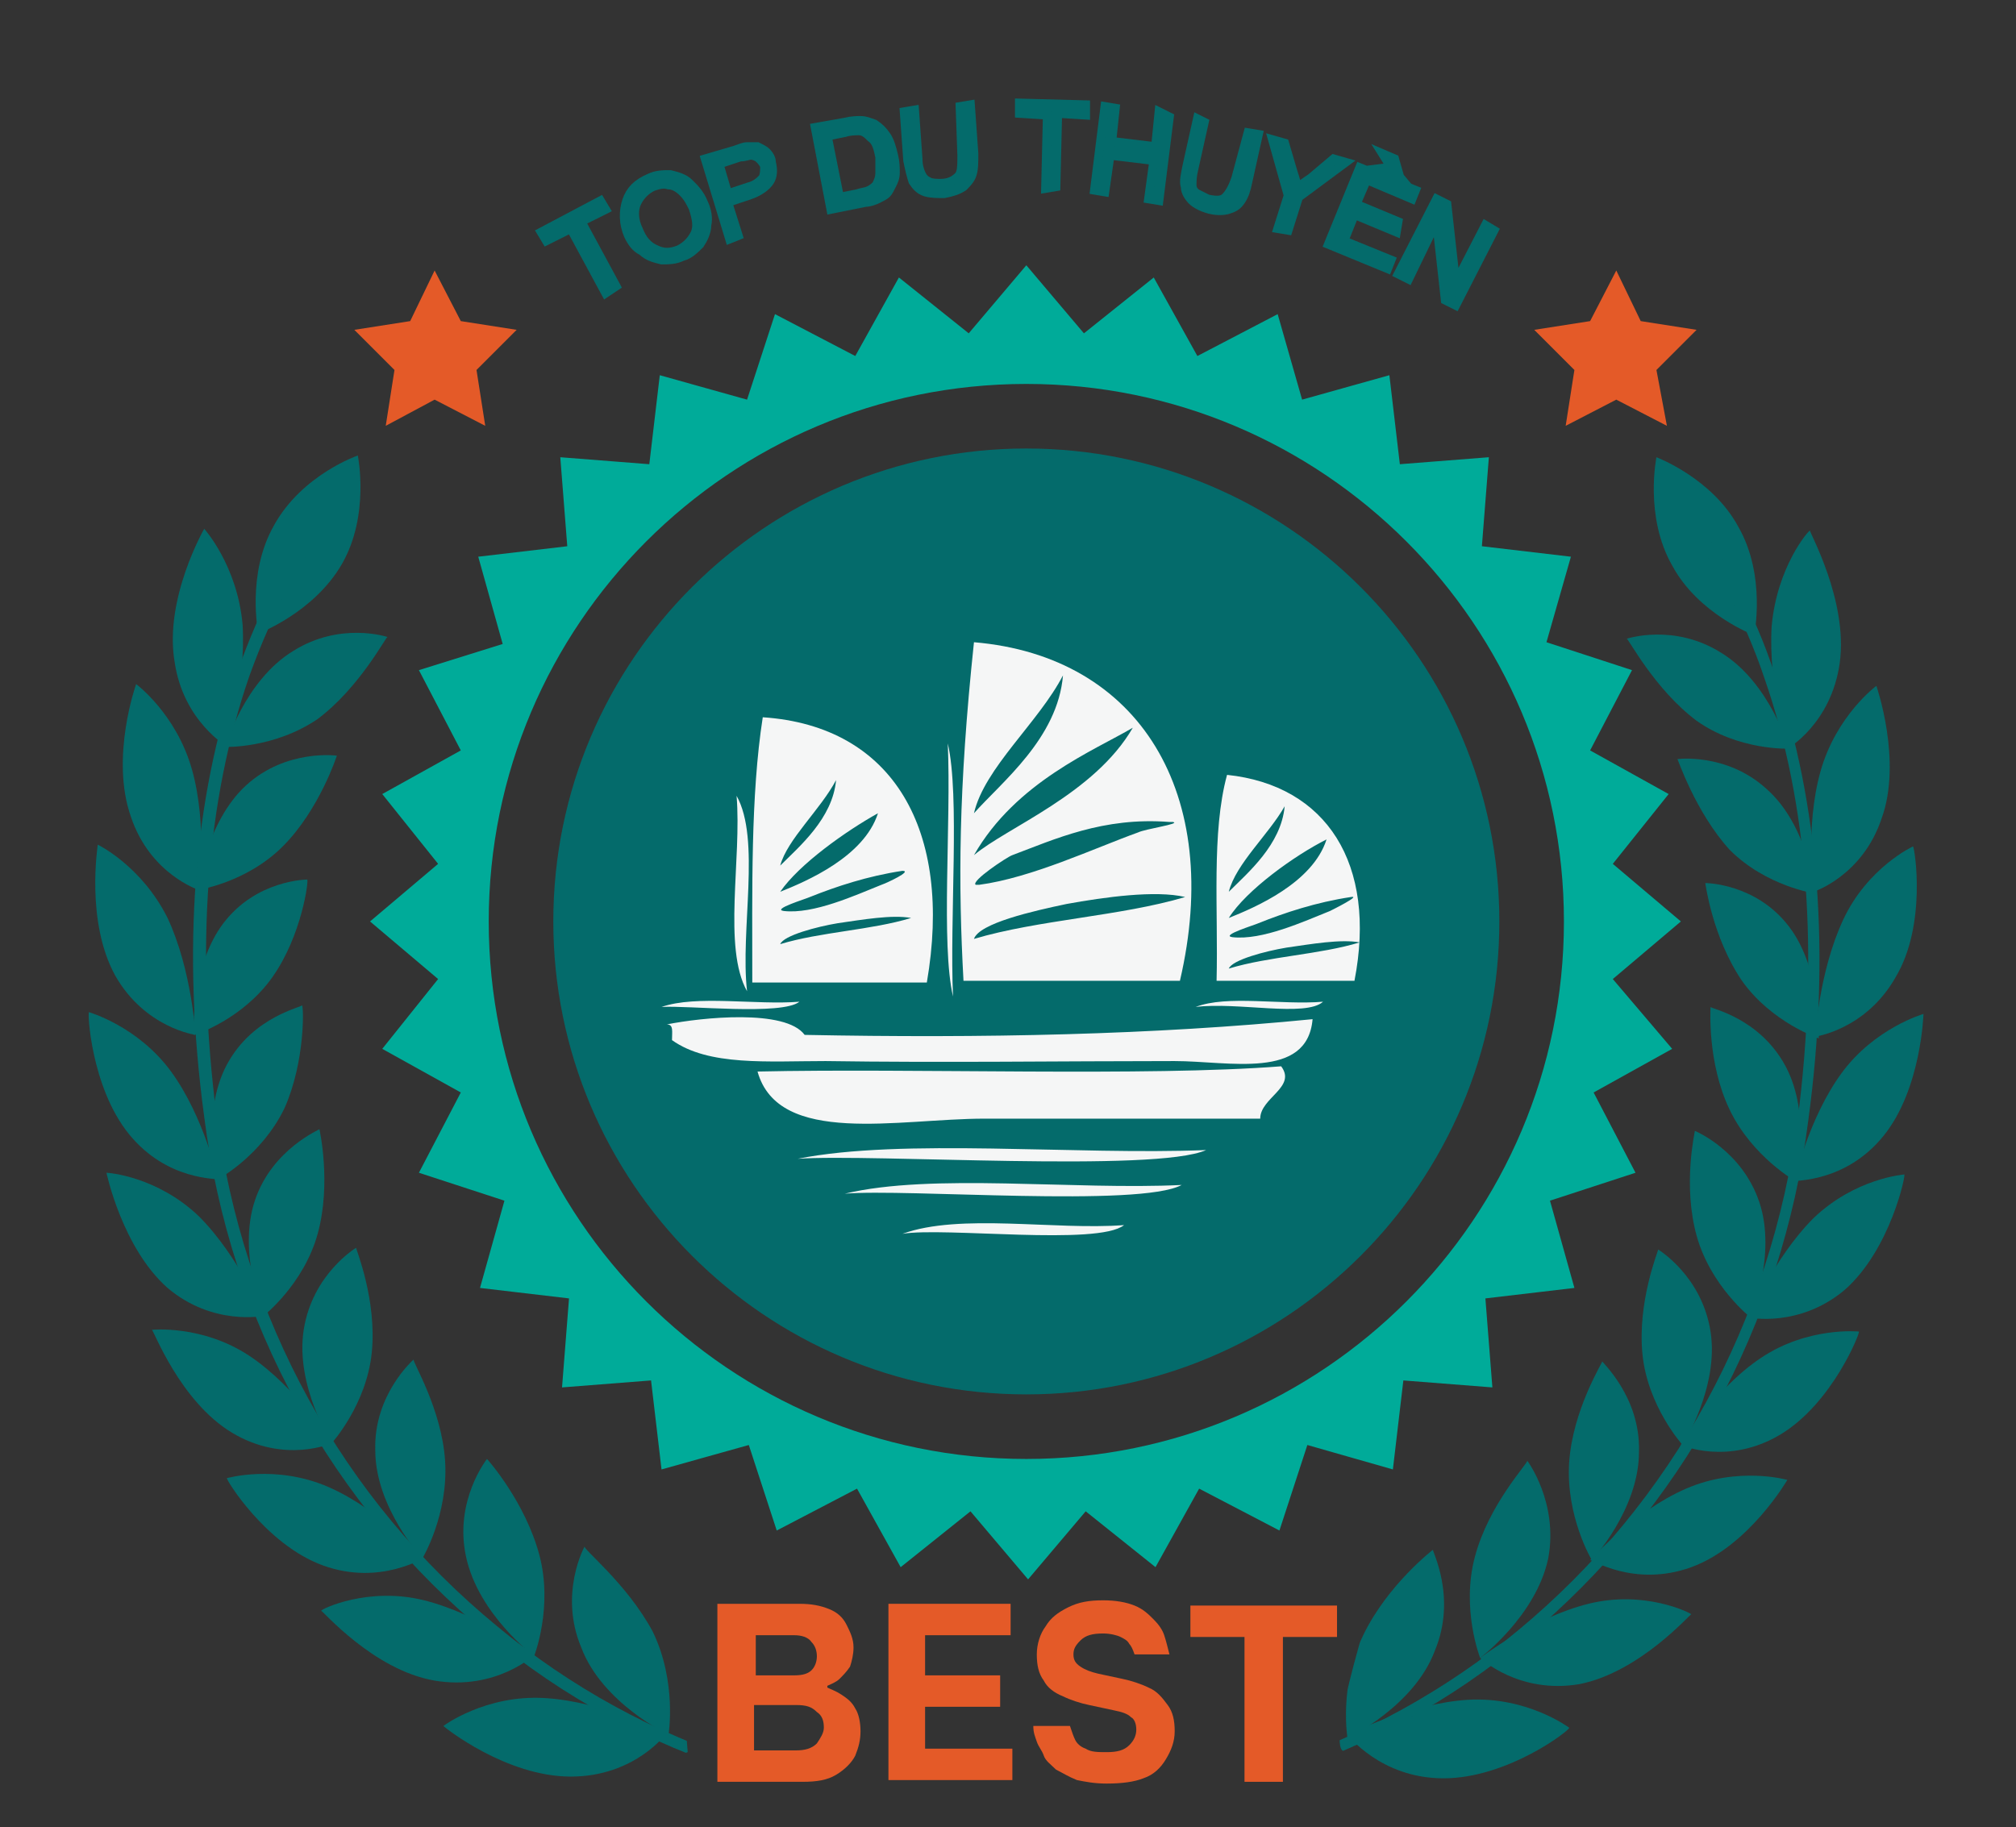 <?xml version="1.0" encoding="utf-8"?>
<!-- Generator: Adobe Illustrator 24.2.0, SVG Export Plug-In . SVG Version: 6.00 Build 0)  -->
<svg version="1.1" id="Layer_1" xmlns="http://www.w3.org/2000/svg" xmlns:xlink="http://www.w3.org/1999/xlink" x="0px" y="0px"
	 width="115.5px" height="104.7px" viewBox="0 0 115.5 104.7" style="enable-background:new 0 0 115.5 104.7;" xml:space="preserve"
	>
<rect x="0" y="0" width="115.5" height="104.7" fill="#333333" stroke="none"/>
<style type="text/css">
	.st0{fill:#046B6B;}
	.st1{fill:#00AB99;}
	.st2{fill:#E45A28;}
	.st3{fill:#046B6B;stroke:#046B6B;stroke-width:0.5;stroke-miterlimit:10;}
	.st4{fill:#F5F6F6;}
	.st5{clip-path:url(#SVGID_2_);}
</style>
<g>
	<g>
		<g>
			<g>
				<g>
					<path class="st0" d="M58.8,25.7c-14.9,0-27.1,12.1-27.1,27.1c0,14.9,12.1,27.1,27.1,27.1c14.9,0,27.1-12.1,27.1-27.1
						S73.7,25.7,58.8,25.7z"/>
				</g>
			</g>
			<g>
				<g>
					<path class="st1" d="M92.4,56.1l3.9-3.3l-3.9-3.3l3.2-4L91.1,43l2.4-4.6l-4.9-1.6l1.4-4.9l-5.1-0.6l0.4-5.1l-5.1,0.4l-0.6-5.1
						l-5,1.4L73.2,18l-4.6,2.4l-2.5-4.5l-4,3.2l-3.3-3.9l-3.3,3.9l-4-3.2L49,20.4L44.4,18l-1.6,4.9l-5-1.4l-0.6,5.1l-5.1-0.4
						l0.4,5.1l-5.1,0.6l1.4,5L24,38.4l2.4,4.6l-4.5,2.5l3.2,4l-3.9,3.3l3.9,3.3l-3.2,4l4.5,2.5L24,67.2l4.9,1.6l-1.4,5l5.1,0.6
						l-0.4,5.1l5.1-0.4l0.6,5.1l5-1.4l1.6,4.9l4.6-2.4l2.5,4.5l4-3.2l3.3,3.9l3.3-3.9l4,3.2l2.5-4.5l4.6,2.4l1.6-4.9l4.9,1.4
						l0.6-5.1l5.1,0.4l-0.4-5.1l5.1-0.6l-1.4-5l4.9-1.6l-2.4-4.6l4.5-2.5L92.4,56.1z M58.8,83.6c-17,0-30.8-13.8-30.8-30.8
						S41.8,22,58.8,22s30.8,13.8,30.8,30.8S75.8,83.6,58.8,83.6z"/>
				</g>
			</g>
		</g>
	</g>
	<polygon class="st2" points="24.9,15.5 26.4,18.4 29.6,18.9 27.3,21.2 27.8,24.4 24.9,22.9 22.1,24.4 22.6,21.2 20.3,18.9 
		23.5,18.4 	"/>
	<polygon class="st2" points="92.6,15.5 94,18.4 97.2,18.9 94.9,21.2 95.5,24.4 92.6,22.9 89.7,24.4 90.2,21.2 87.9,18.9 91.1,18.4 
			"/>
	<g>
		<path class="st3" d="M34.7,16.8l-2-3.7l-1.4,0.7L31,13.3l3.4-1.8l0.3,0.5l-1.4,0.7l2,3.7L34.7,16.8z"/>
		<path class="st3" d="M36,13.5c-0.3-0.7-0.3-1.4-0.1-2s0.6-1,1.3-1.3C37.6,10,38,10,38.4,10c0.4,0.1,0.8,0.2,1.1,0.5
			s0.6,0.6,0.8,1.1c0.2,0.4,0.3,0.9,0.2,1.3c0,0.4-0.2,0.8-0.4,1.1c-0.3,0.3-0.6,0.6-1,0.7c-0.4,0.2-0.8,0.2-1.2,0.2
			c-0.4-0.1-0.8-0.2-1.1-0.5C36.4,14.2,36.2,13.9,36,13.5z M36.6,13.2c0.2,0.5,0.5,0.9,1,1.1c0.4,0.2,0.8,0.2,1.3,0
			c0.4-0.2,0.7-0.5,0.9-0.9s0.1-0.9-0.1-1.5c-0.2-0.4-0.3-0.6-0.6-0.9c-0.2-0.2-0.5-0.4-0.8-0.4c-0.3-0.1-0.6,0-0.9,0.1
			c-0.4,0.2-0.7,0.5-0.9,0.9C36.3,12,36.3,12.6,36.6,13.2z"/>
		<path class="st3" d="M41.8,13.7l-1.4-4.6l1.7-0.5c0.3-0.1,0.5-0.2,0.7-0.2s0.4,0,0.6,0c0.2,0.1,0.4,0.2,0.5,0.3
			c0.2,0.2,0.3,0.4,0.3,0.6c0.1,0.4,0.1,0.8-0.1,1.1c-0.2,0.3-0.6,0.6-1.2,0.8l-1.2,0.4l0.6,1.9L41.8,13.7z M41.7,11.1l1.2-0.4
			c0.4-0.1,0.6-0.3,0.8-0.5c0.1-0.2,0.1-0.4,0.1-0.7c-0.1-0.2-0.2-0.3-0.3-0.4C43.4,9,43.2,8.9,43,8.9c-0.1,0-0.3,0.1-0.6,0.1
			l-1.2,0.4L41.7,11.1z"/>
		<path class="st3" d="M47.6,12l-0.9-4.7L48.4,7c0.4-0.1,0.7-0.1,0.9-0.1c0.3,0,0.5,0.1,0.8,0.2c0.3,0.2,0.5,0.4,0.7,0.7
			s0.3,0.7,0.4,1.1c0.1,0.4,0.1,0.7,0.1,1s-0.1,0.5-0.2,0.7c-0.1,0.2-0.2,0.4-0.3,0.5s-0.3,0.2-0.5,0.3s-0.5,0.2-0.7,0.2L47.6,12z
			 M48.1,11.3l1-0.2c0.3-0.1,0.5-0.1,0.7-0.2c0.2-0.1,0.3-0.2,0.4-0.3c0.1-0.2,0.2-0.4,0.2-0.7s0-0.6,0-0.9
			c-0.1-0.5-0.2-0.9-0.5-1.1c-0.2-0.2-0.4-0.4-0.7-0.4c-0.2,0-0.5,0-0.8,0.1l-1,0.2L48.1,11.3z"/>
		<path class="st3" d="M55,6.1L55.6,6l0.2,2.8c0,0.5,0,0.9-0.1,1.2s-0.3,0.5-0.5,0.7c-0.3,0.2-0.6,0.3-1.1,0.4c-0.4,0-0.8,0-1.1-0.1
			s-0.5-0.3-0.7-0.6c-0.1-0.3-0.2-0.7-0.3-1.2l-0.2-2.8l0.6-0.1l0.2,2.8c0,0.4,0.1,0.7,0.2,0.9c0.1,0.2,0.2,0.3,0.4,0.4
			c0.2,0.1,0.4,0.1,0.7,0.1c0.5,0,0.8-0.2,1-0.4s0.2-0.6,0.2-1.2L55,6.1z"/>
		<path class="st3" d="M59.9,10.8L60,6.6l-1.6-0.1V5.9L62.2,6v0.6l-1.6-0.1l-0.1,4.2L59.9,10.8z"/>
		<path class="st3" d="M62.7,10.9l0.6-4.8l0.6,0.1l-0.2,1.9l2.5,0.3l0.2-2L67,6.7l-0.6,4.8l-0.6-0.1l0.3-2.2l-2.5-0.3L63.3,11
			L62.7,10.9z"/>
		<path class="st3" d="M71.5,7.6l0.6,0.1l-0.6,2.7c-0.1,0.5-0.2,0.8-0.4,1.1c-0.2,0.3-0.4,0.4-0.7,0.5c-0.3,0.1-0.7,0.1-1.1,0
			s-0.8-0.3-1-0.5s-0.4-0.5-0.4-0.8c-0.1-0.3,0-0.7,0.1-1.2l0.6-2.7L69,7l-0.6,2.7c-0.1,0.4-0.1,0.7-0.1,0.9s0.1,0.4,0.3,0.5
			c0.2,0.1,0.4,0.2,0.6,0.3c0.5,0.1,0.8,0.1,1-0.1c0.2-0.2,0.4-0.5,0.6-1.1L71.5,7.6z"/>
		<path class="st3" d="M73.2,13.1l0.6-1.9L72.9,8l0.7,0.2l0.5,1.7c0.1,0.3,0.2,0.6,0.2,0.9c0.2-0.2,0.5-0.4,0.8-0.6l1.3-1.1l0.7,0.2
			l-2.7,2l-0.6,1.9L73.2,13.1z"/>
		<path class="st3" d="M76.1,14l1.8-4.4l3.2,1.3l-0.2,0.5l-2.6-1.1l-0.6,1.4l2.4,1L80,13.3l-2.4-1L77,13.8l2.7,1.1l-0.2,0.5L76.1,14
			z M79.7,9.9h-0.5l-0.5-0.2l0.8-0.1L80,9.9l0.5,0.6L80,10.3L79.7,9.9z M80.1,9.8l-0.4-0.2l-0.5-0.8l0.7,0.3L80.1,9.8z"/>
		<path class="st3" d="M80.1,15.7l2.2-4.3l0.6,0.3l0.5,4.5l1.7-3.3l0.5,0.3l-2.2,4.3l-0.6-0.3l-0.5-4.5L80.7,16L80.1,15.7z"/>
	</g>
	<g>
		<path class="st4" d="M42.2,45.6c1.4,2.5,0.2,7.7,0.6,11.2C41.4,54.3,42.5,49.2,42.2,45.6z"/>
		<path class="st4" d="M37.9,57.7c2-0.7,5.4-0.1,7.9-0.3C44.8,58.2,39.4,57.6,37.9,57.7z"/>
		<path class="st4" d="M45.7,66.4c6-1.2,15.9-0.2,23.4-0.5C66.2,67.2,50,66.1,45.7,66.4z"/>
		<path class="st4" d="M48.4,68.4c5-1.2,13.1-0.2,19.3-0.5C65.3,69.2,51.9,68.1,48.4,68.4z"/>
		<path class="st4" d="M51.7,70.7c3.3-1.2,8.7-0.2,12.7-0.5C62.9,71.4,54.1,70.3,51.7,70.7z"/>
		<path class="st4" d="M68.5,57.7c1.8-0.7,4.9-0.1,7.3-0.3C74.8,58.3,70.9,57.4,68.5,57.7z"/>
		<path class="st4" d="M38.2,58.7c2-0.4,6.8-0.9,7.9,0.6c10.2,0.2,20,0,29.1-0.9c-0.3,3.5-4.8,2.4-7.9,2.4c-6.5,0-13.3,0.1-20,0
			c-3.3,0-6.7,0.3-8.8-1.2C38.5,59.1,38.6,58.7,38.2,58.7z"/>
		<path class="st4" d="M73.4,61.1c0.9,1.2-1.2,1.8-1.2,3c-4.4,0-10.3,0-15.8,0c-4.9,0-11.8,1.6-13-2.7
			C52.3,61.2,65.7,61.7,73.4,61.1z"/>
		<g>
			<path class="st4" d="M55.8,36.8c-0.9,8.5-0.9,13.9-0.6,19.4c4.1,0,8.3,0,12.4,0C70.1,45.5,65.3,37.6,55.8,36.8z M60.9,38.7
				c-0.3,3.6-3.5,6.1-5.1,7.9C56.4,44,59.5,41.4,60.9,38.7z M55.8,53.8c0.3-0.9,3.4-1.6,5.3-2c2.2-0.4,5.1-0.8,6.8-0.4
				C64.2,52.5,59.5,52.7,55.8,53.8z M67,47.1c0.3,0,0.3,0,0.2,0c0.5,0.1-1.6,0.4-2,0.6c-2.5,0.9-6.1,2.6-9.1,3c-0.2,0-0.2,0-0.2,0
				c-0.3-0.2,1.8-1.6,2.1-1.7C60.4,48.1,63.2,46.8,67,47.1z M55.8,49c2.4-4.2,6.9-6,9.1-7.3C62.7,45.5,57.7,47.4,55.8,49z"/>
			<path class="st4" d="M54.3,42.6c0.2,4.6-0.4,11.5,0.3,14.5C54.4,52.6,55,45.6,54.3,42.6z"/>
			<path class="st4" d="M43.7,41.1c-0.7,4.5-0.6,9.9-0.6,15.2c3.3,0,6.7,0,10,0C54.6,47.6,51.2,41.6,43.7,41.1z M47.9,44.7
				c-0.2,2.2-2.1,3.8-3.2,4.9C45.1,48.1,47,46.4,47.9,44.7z M50.3,46.6c-0.8,2.5-4.1,3.9-5.6,4.5C45.8,49.5,48.5,47.6,50.3,46.6z
				 M44.7,54.1c0.2-0.5,2.1-1,3.3-1.2c1.4-0.2,3.1-0.5,4.2-0.3C49.9,53.3,47,53.4,44.7,54.1z M50.5,50.7c-1.5,0.6-3.9,1.7-5.6,1.5
				c-0.7-0.1,1.3-0.7,1.5-0.8c1.5-0.6,3.3-1.2,5.3-1.5C52.3,49.9,50.8,50.6,50.5,50.7z"/>
			<path class="st4" d="M67,47.1c0.1,0,0.1,0,0.2,0C67.3,47.1,67.3,47.1,67,47.1z"/>
			<path class="st4" d="M55.9,50.8c0,0,0.1,0,0.2,0C56,50.8,55.9,50.8,55.9,50.8z"/>
			<g>
				<path class="st4" d="M70.3,44.4c-0.9,3.3-0.5,7.7-0.6,11.8c2.6,0,5.3,0,7.9,0C78.9,49.5,76,45,70.3,44.4z M76.2,52.2
					c-1.5,0.6-3.9,1.7-5.6,1.5c-0.7-0.1,1.3-0.7,1.5-0.8c1.5-0.6,3.3-1.2,5.3-1.5C78,51.3,76.4,52.1,76.2,52.2z M73.6,46.2
					c-0.2,2.2-2.1,3.8-3.2,4.9C70.8,49.5,72.7,47.8,73.6,46.2z M76,48.1c-0.8,2.5-4.1,3.9-5.6,4.5C71.4,51,74.2,49,76,48.1z
					 M70.4,55.5c0.2-0.5,2.1-1,3.3-1.2c1.4-0.2,3.1-0.5,4.2-0.3C75.6,54.7,72.7,54.8,70.4,55.5z"/>
			</g>
		</g>
	</g>
	<g>
		<g>
			<g>
				<g>
					<g>
						<g>
							<defs>
								<path id="SVGID_1_" d="M28.3,104.4l11.1-4c0,0-0.6-7.5-0.8-9.3s4,1.2,4,1.2l5.1,0.2l3,2.2l4.2-1.2c0,0,4.5,1,5.1,1
									s3.4-0.8,3.4-0.8l5.5-1.2l6.5-1.4l4-1.8c0,0-3.4,10.1-2.5,11c9.3,4.5,9.1,5.2,9.1,5.2s32.2-9.7,32.6-11.7s9.3-33.2,8.9-37.2
									s-7.7-26.7-9.3-29.9c-1.6-3.2-11.3-11.7-16.2-13.3c-4.8-1.8-27-8.3-27-8.3S37.8,0.6,36.6,0.6c-1.2,0-27.5-12.5-35.6,11
									C-7.1,35-26.1,43.9-21.2,59.7s8.1,25.1,13.3,32.8c5.3,7.7,15.8,17.8,15.8,17.8"/>
							</defs>
							<clipPath id="SVGID_2_">
								<use xlink:href="#SVGID_1_"  style="overflow:visible;"/>
							</clipPath>
							<g class="st5">
								<g>
									<g>
										<g>
											<path class="st0" d="M15.7,30.1c-1.6,2.8-0.9,6.2-0.9,6.2s3.2-1.2,4.8-4s0.9-6.2,0.9-6.2S17.3,27.2,15.7,30.1z"/>
											<g>
												<g>
													<path class="st0" d="M44.8,96.8c2,2.6,2.2,5.7,2.1,5.7c0,0-4.3-1.2-6.2-4.1s-1-5.8-1-5.8
														C39.7,92.7,42.8,94.2,44.8,96.8z"/>
													<path class="st0" d="M41.8,105.9c3.8-0.6,5.2-3.5,5.2-3.5s-4.1-1.2-7.6-0.7c-3.5,0.4-5.6,2.6-5.6,2.6
														C33.8,104.3,38,106.6,41.8,105.9z"/>
												</g>
												<g>
													<path class="st0" d="M37.4,93.5c1.4,2.9,0.9,5.9,0.9,5.9s-3.8-1.8-5-5c-1.3-3.1,0.2-5.8,0.2-5.8
														C33.3,88.7,35.9,90.7,37.4,93.5z"/>
													<path class="st0" d="M32.7,101.8c3.7,0,5.5-2.5,5.5-2.5s-3.6-1.8-7-2s-5.8,1.6-5.8,1.6C25.5,99,29,101.8,32.7,101.8z"
														/>
												</g>
												<g>
													<path class="st0" d="M30.9,89.1c0.8,3-0.3,5.8-0.3,5.8s-3.2-2.4-3.9-5.7c-0.7-3.2,1.2-5.6,1.2-5.6
														C28,83.7,30.1,86.1,30.9,89.1z"/>
													<path class="st0" d="M24.9,96.3c3.5,0.6,5.8-1.5,5.7-1.5c0,0-3.1-2.3-6.3-3.1c-3.2-0.8-5.9,0.5-5.9,0.6
														C18.5,92.3,21.4,95.7,24.9,96.3z"/>
												</g>
												<g>
													<path class="st0" d="M25.5,83.7c0.2,3.1-1.3,5.6-1.3,5.6s-2.7-2.9-2.7-6.2c-0.1-3.2,2.2-5.2,2.2-5.2
														C23.6,78,25.3,80.7,25.5,83.7z"/>
													<path class="st0" d="M18.5,89.7c3.3,1.2,5.8-0.5,5.8-0.4c0,0-2.5-2.8-5.5-4.1c-3-1.3-5.8-0.5-5.8-0.5
														C12.9,84.7,15.2,88.5,18.5,89.7z"/>
												</g>
												<g>
													<path class="st0" d="M21.3,77.5c-0.3,3-2.3,5.2-2.3,5.2s-2.1-3.3-1.6-6.5s3-4.7,3-4.7C20.4,71.6,21.6,74.5,21.3,77.5z"
														/>
													<path class="st0" d="M13.3,82.1c3,1.8,5.7,0.6,5.7,0.6s-2-3.2-4.7-5s-5.6-1.5-5.6-1.5C8.8,76.2,10.3,80.3,13.3,82.1z"
														/>
												</g>
												<g>
													<path class="st0" d="M18.2,70.7c-0.8,2.9-3.1,4.7-3.1,4.7s-1.5-3.6-0.5-6.6s3.8-4.1,3.7-4.1
														C18.3,64.7,19,67.8,18.2,70.7z"/>
													<path class="st0" d="M9.6,73.8c2.6,2.2,5.5,1.6,5.5,1.6s-1.4-3.4-3.7-5.7c-2.4-2.3-5.2-2.5-5.3-2.5
														C6.1,67.2,7,71.5,9.6,73.8z"/>
												</g>
												<g>
													<path class="st0" d="M16.3,63.5c-1.3,2.7-3.8,4.1-3.9,4.1c0,0-0.9-3.8,0.6-6.6s4.4-3.3,4.3-3.4
														C17.4,57.6,17.5,60.8,16.3,63.5z"/>
													<path class="st0" d="M7.4,65c2.2,2.7,5.1,2.5,5.1,2.6c0,0-0.8-3.6-2.7-6.2C7.9,58.8,5.1,58,5.1,58
														C5,57.9,5.2,62.3,7.4,65z"/>
												</g>
												<g>
													<path class="st0" d="M15.6,56c-1.7,2.4-4.4,3.3-4.5,3.3c0,0-0.2-3.9,1.7-6.4s4.8-2.5,4.8-2.5
														C17.7,50.4,17.3,53.6,15.6,56z"/>
													<path class="st0" d="M6.6,55.9c1.7,3,4.6,3.4,4.6,3.4s-0.2-3.7-1.6-6.7c-1.5-3-4-4.2-4-4.2C5.6,48.5,4.9,52.8,6.6,55.9
														z"/>
												</g>
												<g>
													<path class="st0" d="M16.2,48.5c-2.1,2.1-4.9,2.5-4.9,2.5s0.5-3.9,2.8-6s5.2-1.7,5.2-1.7
														C19.3,43.3,18.3,46.4,16.2,48.5z"/>
													<path class="st0" d="M7.5,46.8c1.1,3.3,3.9,4.2,3.9,4.2s0.5-3.7-0.4-6.9s-3.2-4.9-3.2-4.9C7.8,39.2,6.3,43.4,7.5,46.8z
														"/>
												</g>
												<g>
													<path class="st0" d="M18.2,41.2c-2.5,1.7-5.3,1.6-5.3,1.6s1.1-3.8,3.9-5.5c2.7-1.7,5.4-0.8,5.4-0.8
														C22.1,36.5,20.6,39.4,18.2,41.2z"/>
													<path class="st0" d="M10,37.9c0.5,3.5,3.1,4.9,3,4.9c0,0,1.1-3.6,0.9-7c-0.3-3.4-2.2-5.5-2.2-5.5
														C11.7,30.3,9.4,34.3,10,37.9z"/>
												</g>
											</g>
											<g>
												<path class="st0" d="M59,102.8c-5.5,0.5-11-0.1-16.3-1.8c-5.2-1.7-10-4.3-14.2-7.8c-8.9-7.3-14.6-17.7-16.1-29.3
													c-1.2-9.5-0.6-18,1.9-25.2c1.3-3.6,3-6.8,5.1-9.7l-0.6-0.3c-2.2,2.9-3.9,6.1-5.2,9.8c-2.5,7.3-3.2,15.9-1.9,25.5
													C13.2,75.8,19,86.3,28,93.7c4.3,3.6,9.2,6.2,14.5,7.9c5.4,1.7,11,2.4,16.6,1.8L59,102.8z"/>
											</g>
										</g>
									</g>
									<g>
										<g>
											<path class="st0" d="M99.6,30.2c1.6,2.8,0.9,6.2,0.9,6.2s-3.2-1.2-4.7-4c-1.6-2.8-0.9-6.2-0.9-6.2S98.1,27.4,99.6,30.2z"
												/>
											<g>
												<g>
													<path class="st0" d="M70.7,96.9c-2,2.6-2.2,5.7-2.1,5.7c0,0,4.3-1.2,6.2-4.1c1.9-2.9,1-5.8,1-5.8
														C75.8,92.8,72.8,94.3,70.7,96.9z"/>
													<path class="st0" d="M73.7,106c-3.7-0.6-5.1-3.5-5.1-3.5s4.1-1.2,7.5-0.7c3.5,0.4,5.5,2.6,5.5,2.6
														C81.7,104.5,77.5,106.7,73.7,106z"/>
												</g>
												<g>
													<path class="st0" d="M78.1,93.7c-1.4,2.9-0.9,5.9-0.9,5.9s3.8-1.8,5-5c1.3-3.1-0.2-5.8-0.1-5.8
														C82.1,88.8,79.5,90.8,78.1,93.7z"/>
													<path class="st0" d="M82.7,101.9c-3.6,0-5.5-2.5-5.5-2.5s3.6-1.8,6.9-2c3.4-0.2,5.8,1.6,5.8,1.6
														C90,99.1,86.4,101.9,82.7,101.9z"/>
												</g>
												<g>
													<path class="st0" d="M84.5,89.2c-0.8,3,0.3,5.8,0.3,5.8s3.2-2.4,3.9-5.7c0.6-3.2-1.2-5.6-1.2-5.6
														C87.5,83.9,85.3,86.2,84.5,89.2z"/>
													<path class="st0" d="M90.5,96.5C87,97.1,84.8,95,84.8,95s3-2.3,6.2-3.1c3.2-0.8,5.8,0.5,5.9,0.6
														C96.9,92.4,94,95.8,90.5,96.5z"/>
												</g>
												<g>
													<path class="st0" d="M89.9,83.8c-0.2,3.1,1.3,5.6,1.3,5.6s2.7-2.9,2.7-6.2C94,80,91.7,78,91.8,78
														C91.8,78.1,90.1,80.8,89.9,83.8z"/>
													<path class="st0" d="M96.9,89.8c-3.3,1.2-5.8-0.5-5.8-0.4c0,0,2.5-2.8,5.5-4.1c3-1.3,5.8-0.5,5.8-0.5
														S100.2,88.6,96.9,89.8z"/>
												</g>
												<g>
													<path class="st0" d="M94.1,77.6c0.3,3,2.3,5.2,2.3,5.2s2.1-3.3,1.6-6.5s-3-4.7-3-4.7C95,71.7,93.8,74.6,94.1,77.6z"/>
													<path class="st0" d="M102,82.2c-3,1.8-5.7,0.6-5.7,0.6s1.9-3.2,4.6-5s5.6-1.5,5.6-1.5C106.6,76.3,105,80.4,102,82.2z"
														/>
												</g>
												<g>
													<path class="st0" d="M97.2,70.8c0.8,2.9,3.1,4.7,3.1,4.7s1.5-3.6,0.5-6.6s-3.7-4.1-3.7-4.1
														C97.1,64.9,96.4,67.9,97.2,70.8z"/>
													<path class="st0" d="M105.7,73.9c-2.6,2.2-5.5,1.6-5.5,1.6s1.4-3.4,3.7-5.7c2.4-2.3,5.2-2.5,5.2-2.5
														C109.2,67.3,108.3,71.6,105.7,73.9z"/>
												</g>
												<g>
													<path class="st0" d="M99.1,63.6c1.3,2.7,3.8,4.1,3.8,4.1s0.9-3.8-0.6-6.6S98,57.8,98,57.7C98,57.8,97.8,60.9,99.1,63.6
														z"/>
													<path class="st0" d="M107.9,65.1c-2.2,2.7-5.1,2.5-5.1,2.6c0,0,0.8-3.6,2.7-6.2c1.9-2.6,4.7-3.4,4.7-3.4
														C110.2,58,110.1,62.4,107.9,65.1z"/>
												</g>
												<g>
													<path class="st0" d="M99.8,56.2c1.7,2.4,4.4,3.3,4.4,3.3s0.2-3.9-1.7-6.4c-1.9-2.5-4.8-2.5-4.8-2.5
														C97.7,50.6,98.1,53.7,99.8,56.2z"/>
													<path class="st0" d="M108.6,56c-1.7,3-4.6,3.4-4.6,3.4s0.2-3.7,1.6-6.7s4-4.2,4-4.2C109.7,48.6,110.4,53,108.6,56z"/>
												</g>
												<g>
													<path class="st0" d="M99.1,48.7c2.1,2.1,4.9,2.5,4.9,2.5s-0.4-3.9-2.8-6c-2.3-2.1-5.2-1.7-5.1-1.7
														C96.1,43.4,97.1,46.5,99.1,48.7z"/>
													<path class="st0" d="M107.8,46.9c-1.1,3.3-3.9,4.2-3.9,4.2s-0.5-3.7,0.4-6.9s3.2-4.9,3.2-4.9S109,43.6,107.8,46.9z"/>
												</g>
												<g>
													<path class="st0" d="M97.2,41.3c2.4,1.7,5.2,1.6,5.3,1.6c0,0-1.1-3.8-3.9-5.5c-2.7-1.7-5.4-0.8-5.4-0.8
														C93.3,36.6,94.8,39.5,97.2,41.3z"/>
													<path class="st0" d="M105.4,38c-0.5,3.5-3,4.9-3,4.9s-1.1-3.6-0.9-7c0.3-3.4,2.1-5.5,2.2-5.5
														C103.6,30.4,105.9,34.4,105.4,38z"/>
												</g>
											</g>
											<g>
												<path class="st0" d="M56.7,103c5.5,0.5,10.9-0.1,16.2-1.8c5.1-1.7,9.9-4.3,14.1-7.8c8.8-7.3,14.5-17.7,16-29.3
													c1.2-9.5,0.6-18-1.9-25.2c-1.2-3.6-3-6.8-5.1-9.7l0.6-0.3c2.1,2.9,3.9,6.1,5.1,9.8c2.5,7.3,3.2,15.9,1.9,25.5
													c-1.5,11.8-7.3,22.3-16.2,29.7c-4.3,3.6-9.1,6.2-14.4,7.9c-5.4,1.7-10.9,2.4-16.4,1.8L56.7,103z"/>
											</g>
										</g>
									</g>
									<polygon class="st0" points="57.9,100.1 52.9,103.8 57.9,107.5 63,103.8 									"/>
								</g>
							</g>
						</g>
					</g>
				</g>
			</g>
		</g>
	</g>
</g>
<g>
	<path class="st2" d="M41.1,102.1V91.9h4.7c0.7,0,1.2,0.1,1.7,0.3c0.5,0.2,0.8,0.5,1,0.9c0.2,0.4,0.4,0.8,0.4,1.3
		c0,0.4-0.1,0.8-0.2,1.1c-0.2,0.3-0.4,0.5-0.6,0.7c-0.2,0.2-0.5,0.3-0.7,0.4v0.1c0.2,0.1,0.5,0.2,0.8,0.4c0.3,0.2,0.6,0.4,0.8,0.8
		c0.2,0.3,0.3,0.8,0.3,1.3c0,0.5-0.1,0.9-0.3,1.4c-0.2,0.4-0.6,0.8-1.1,1.1c-0.5,0.3-1.1,0.4-1.9,0.4H41.1z M45.5,93.7h-2.2V96h2.2
		c0.5,0,0.8-0.1,1-0.3c0.2-0.2,0.3-0.5,0.3-0.8c0-0.3-0.1-0.6-0.3-0.8C46.3,93.8,45.9,93.7,45.5,93.7z M45.6,97.7h-2.4v2.6h2.4
		c0.5,0,0.9-0.1,1.2-0.4c0.2-0.3,0.4-0.6,0.4-0.9c0-0.4-0.1-0.7-0.4-0.9C46.5,97.8,46.2,97.7,45.6,97.7z"/>
	<path class="st2" d="M50.9,102.1V91.9h7v1.8H53V96h4.3v1.8H53v2.4h5v1.8H50.9z"/>
	<path class="st2" d="M63.4,102.2c-0.7,0-1.2-0.1-1.7-0.2c-0.5-0.2-0.8-0.4-1.2-0.6c-0.3-0.3-0.6-0.5-0.7-0.8s-0.3-0.5-0.4-0.8
		c-0.1-0.3-0.2-0.5-0.2-0.9h2.1c0.1,0.3,0.2,0.6,0.3,0.8c0.1,0.2,0.3,0.4,0.6,0.5c0.3,0.2,0.7,0.2,1.2,0.2c0.6,0,1-0.1,1.3-0.4
		c0.3-0.3,0.4-0.6,0.4-0.9c0-0.3-0.1-0.6-0.3-0.7c-0.2-0.2-0.5-0.3-1-0.4l-1.4-0.3c-0.5-0.1-1.1-0.3-1.5-0.5
		c-0.5-0.2-0.9-0.5-1.1-0.9c-0.3-0.4-0.4-0.9-0.4-1.5c0-0.6,0.2-1.2,0.5-1.6c0.3-0.5,0.7-0.8,1.3-1.1c0.6-0.3,1.2-0.4,2-0.4
		c0.7,0,1.3,0.1,1.8,0.3c0.5,0.2,0.8,0.5,1.1,0.8c0.3,0.3,0.5,0.6,0.6,0.9c0.1,0.3,0.2,0.7,0.3,1.1H65c-0.1-0.3-0.2-0.5-0.3-0.6
		c-0.1-0.2-0.3-0.3-0.5-0.4c-0.2-0.1-0.6-0.2-1-0.2c-0.6,0-1,0.1-1.3,0.4c-0.3,0.3-0.4,0.5-0.4,0.8c0,0.3,0.1,0.5,0.4,0.7
		c0.3,0.2,0.6,0.3,1,0.4l1.4,0.3c0.5,0.1,1.1,0.3,1.5,0.5c0.5,0.2,0.8,0.6,1.1,1c0.3,0.4,0.4,0.9,0.4,1.5c0,0.6-0.2,1.1-0.5,1.6
		c-0.3,0.5-0.7,0.9-1.3,1.1C65,102.1,64.3,102.2,63.4,102.2z"/>
	<path class="st2" d="M71.3,102.1v-8.3h-3.1v-1.8h8.4v1.8h-3.1v8.3H71.3z"/>
</g>
</svg>
